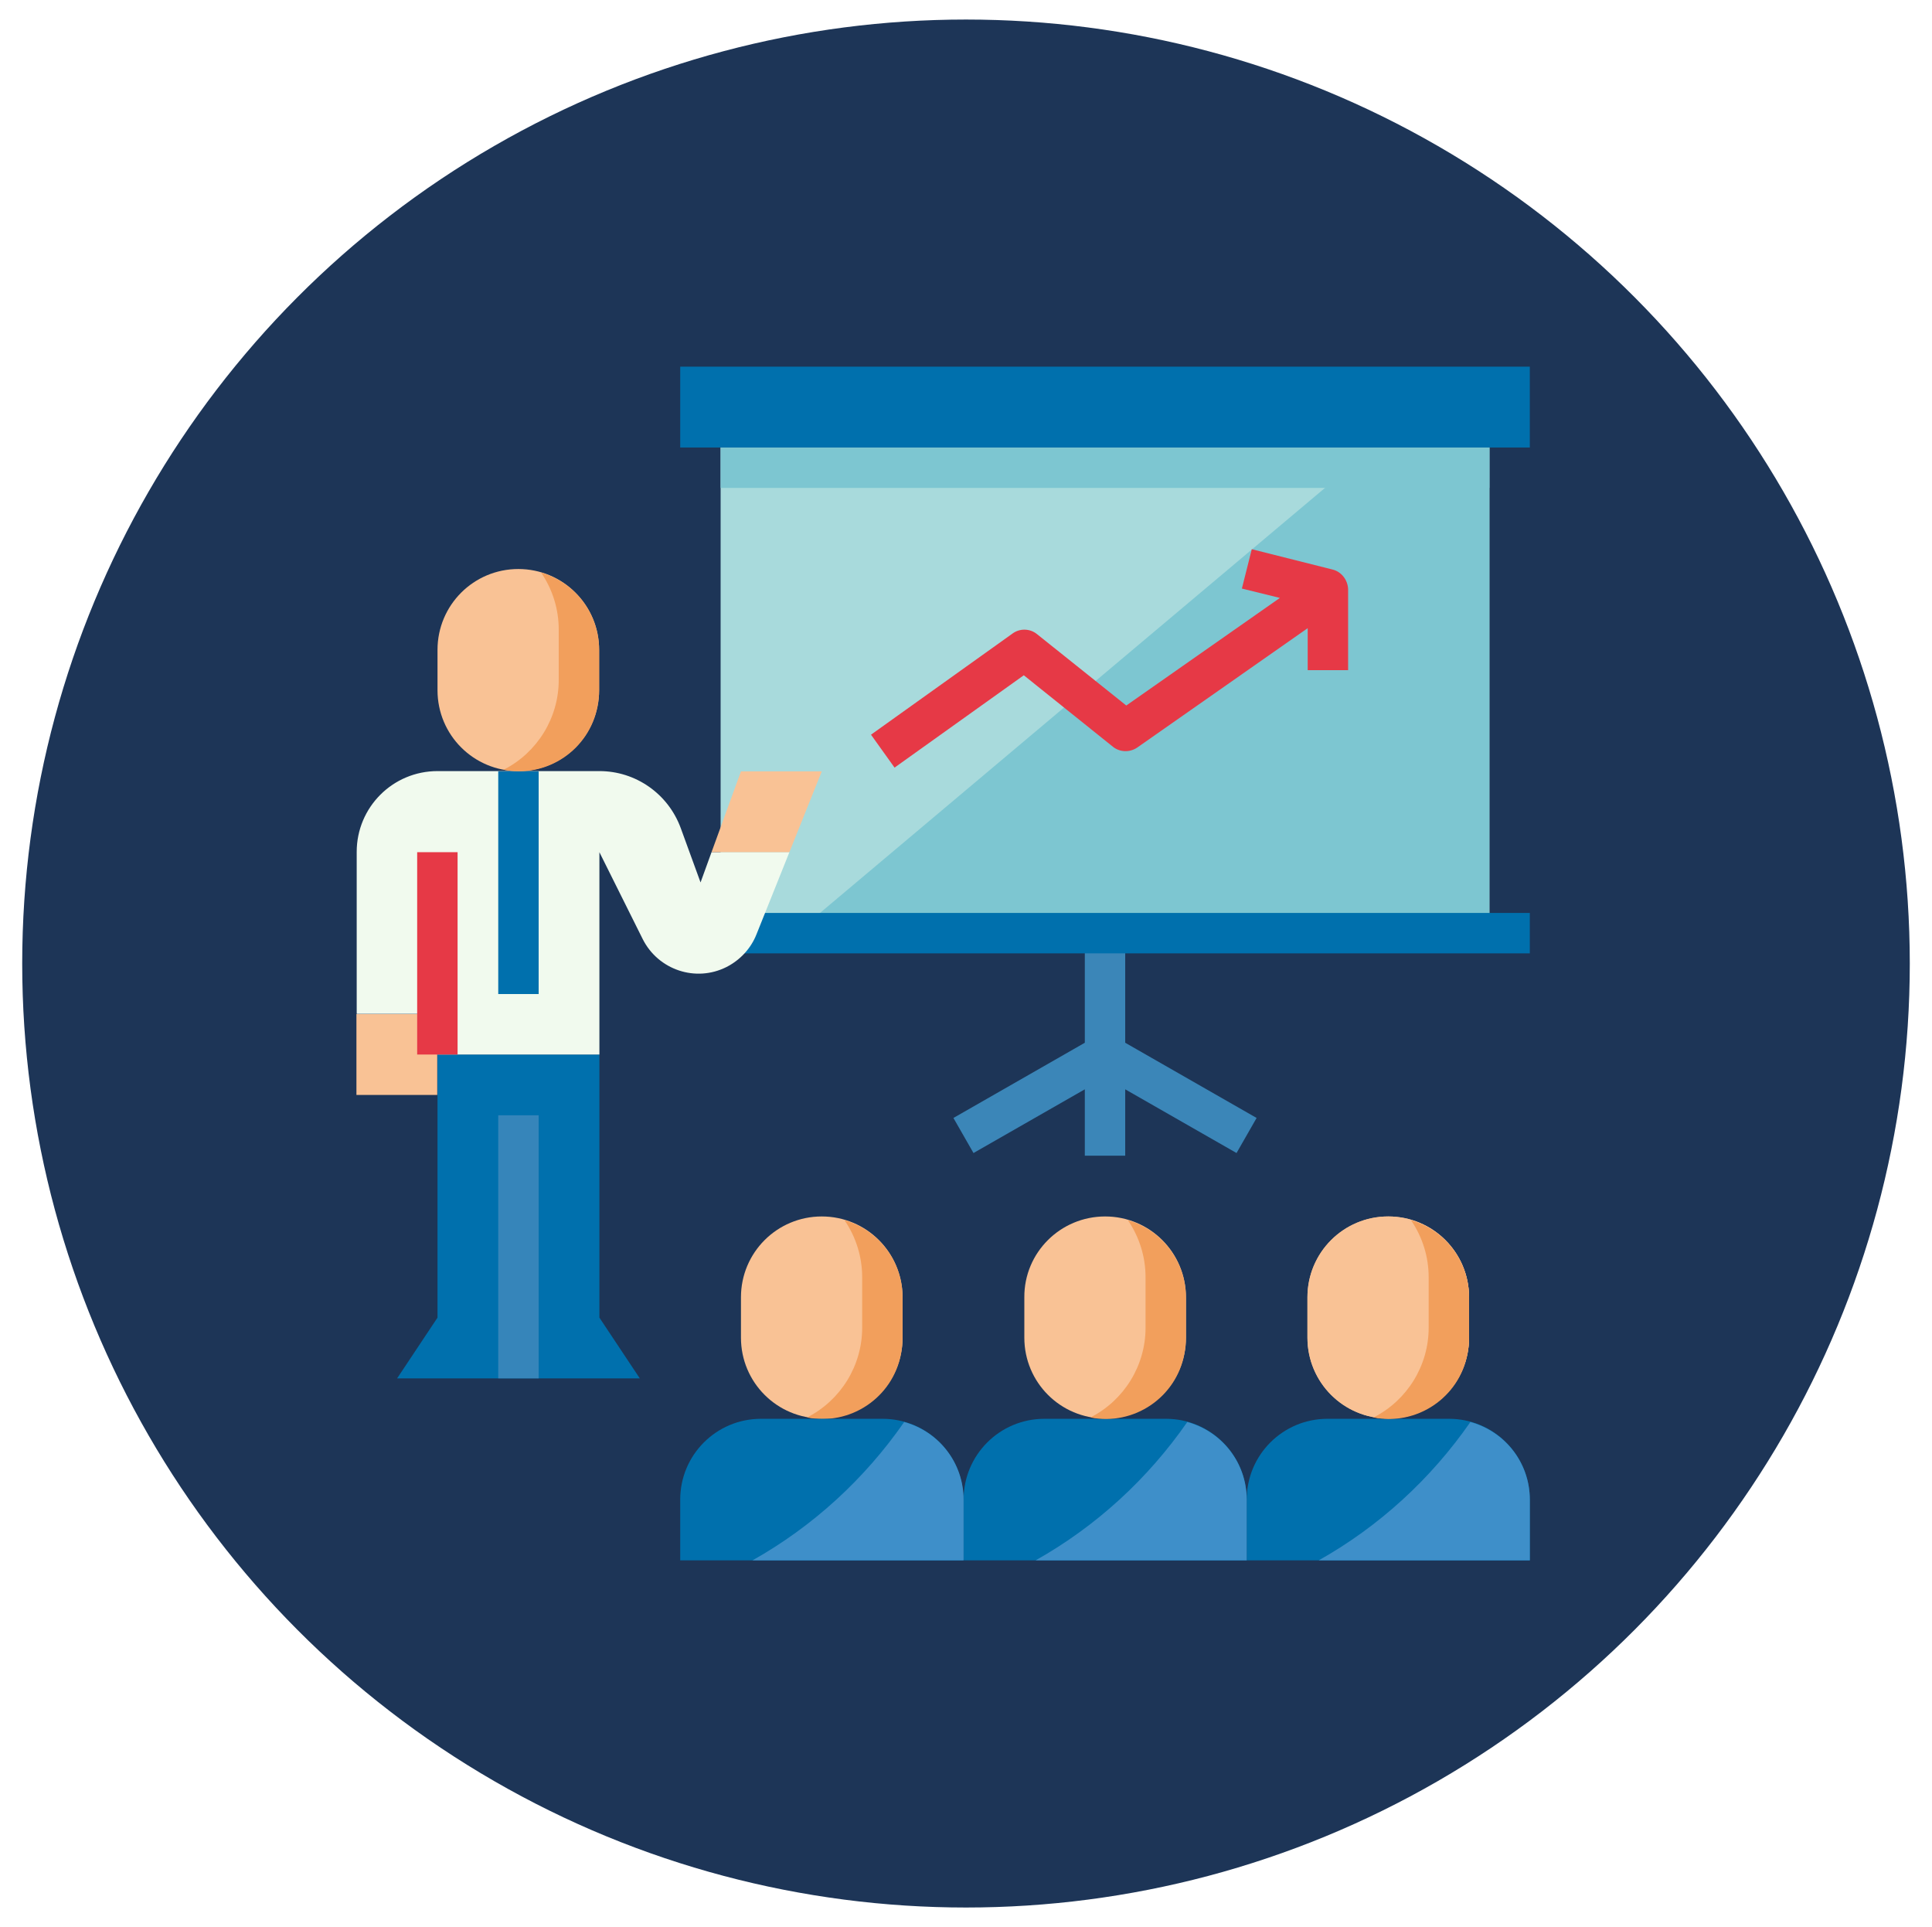 <?xml version="1.0" encoding="utf-8"?>
<!-- Generator: Adobe Illustrator 24.2.1, SVG Export Plug-In . SVG Version: 6.00 Build 0)  -->
<svg version="1.1" id="Layer_1" xmlns="http://www.w3.org/2000/svg" xmlns:xlink="http://www.w3.org/1999/xlink" x="0px" y="0px"
	 viewBox="0 0 722 720" style="enable-background:new 0 0 722 720;" xml:space="preserve">
<g>
	<circle style="fill:#1D3557;" cx="361" cy="360" r="352.7"/>
	<g>
		<rect x="269.3" y="167.2" style="fill:#A8DADC;" width="287.3" height="181.4"/>
		<polygon style="fill:#7DC6D1;" points="297.4,348.7 556.6,348.7 556.6,167.2 513.1,167.2 		"/>
		<path style="fill:#E63946;" d="M498,212.8l-30.2-7.6l-3.7,14.7l14.2,3.5l-57.4,40.2l-33.4-26.7c-2.6-2.1-6.4-2.2-9.1-0.2
			l-52.9,37.8l8.8,12.3l48.3-34.5l33.3,26.7c2.6,2.1,6.3,2.2,9.1,0.3l63.7-44.6v15.7h15.1v-30.2C503.7,216.7,501.3,213.6,498,212.8z
			"/>
		<path id="SVGCleanerId_0" style="fill:#F9C295;" d="M518.8,454.5L518.8,454.5c16.7,0,30.2,13.5,30.2,30.2v15.1
			c0,16.7-13.5,30.2-30.2,30.2l0,0c-16.7,0-30.2-13.5-30.2-30.2v-15.1C488.6,468,502.1,454.5,518.8,454.5z"/>
		<path style="fill:#0070AD;" d="M541.5,530.1h-45.4c-16.7,0-30.2,13.5-30.2,30.2V583h105.8v-22.7
			C571.7,543.6,558.2,530.1,541.5,530.1z"/>
		<path style="fill:#F9C295;" d="M413,454.5L413,454.5c16.7,0,30.2,13.5,30.2,30.2v15.1c0,16.7-13.5,30.2-30.2,30.2l0,0
			c-16.7,0-30.2-13.5-30.2-30.2v-15.1C382.7,468,396.3,454.5,413,454.5z"/>
		<path style="fill:#0070AD;" d="M435.7,530.1h-45.4c-16.7,0-30.2,13.5-30.2,30.2V583h105.8v-22.7
			C465.9,543.6,452.4,530.1,435.7,530.1z"/>
		<path style="fill:#F9C295;" d="M307.1,454.5L307.1,454.5c16.7,0,30.2,13.5,30.2,30.2v15.1c0,16.7-13.5,30.2-30.2,30.2l0,0
			c-16.7,0-30.2-13.5-30.2-30.2v-15.1C276.9,468,290.4,454.5,307.1,454.5z"/>
		<g>
			<path style="fill:#F29F5C;" d="M315.6,455.9c4.3,6.3,6.6,13.7,6.6,21.3v18.9c0,14.1-8,27.1-20.6,33.5c16.2,3.2,32-7.4,35.1-23.7
				c0.4-2,0.6-4,0.6-6v-15.1C337.3,471.4,328.5,459.6,315.6,455.9z"/>
			<path style="fill:#F29F5C;" d="M421.5,455.9c4.3,6.3,6.6,13.7,6.6,21.3v18.9c0,14.1-8,27.1-20.6,33.5c16.2,3.2,32-7.4,35.1-23.7
				c0.4-2,0.6-4,0.6-6v-15.1C443.2,471.4,434.3,459.6,421.5,455.9z"/>
		</g>
		<g>
			<path id="SVGCleanerId_0_1_" style="fill:#F9C295;" d="M518.8,454.5L518.8,454.5c16.7,0,30.2,13.5,30.2,30.2v15.1
				c0,16.7-13.5,30.2-30.2,30.2l0,0c-16.7,0-30.2-13.5-30.2-30.2v-15.1C488.6,468,502.1,454.5,518.8,454.5z"/>
		</g>
		<path style="fill:#F29F5C;" d="M527.3,455.9c4.3,6.3,6.6,13.7,6.6,21.3v18.9c0,14.1-8,27.1-20.6,33.5c16.2,3.2,32-7.4,35.1-23.7
			c0.4-2,0.6-4,0.6-6v-15.1C549,471.4,540.2,459.6,527.3,455.9z"/>
		<path style="fill:#0070AD;" d="M329.8,530.1h-45.4c-16.7,0-30.2,13.5-30.2,30.2V583h105.8v-22.7
			C360.1,543.6,346.5,530.1,329.8,530.1z"/>
		<polygon style="fill:#3B86B8;" points="469.6,417.7 420.5,389.6 420.5,348.7 405.4,348.7 405.4,389.6 356.3,417.7 363.8,430.8 
			405.4,407 405.4,431.8 420.5,431.8 420.5,407 462.1,430.8 		"/>
		<g>
			<rect x="254.2" y="137" style="fill:#0070AD;" width="317.5" height="30.2"/>
			<rect x="254.2" y="341.1" style="fill:#0070AD;" width="317.5" height="15.1"/>
		</g>
		<path style="fill:#F9C295;" d="M193.7,212.6L193.7,212.6c16.7,0,30.2,13.5,30.2,30.2v15.1c0,16.7-13.5,30.2-30.2,30.2l0,0
			c-16.7,0-30.2-13.5-30.2-30.2v-15.1C163.5,226.1,177,212.6,193.7,212.6z"/>
		<polygon style="fill:#0070AD;" points="239.1,515 148.4,515 163.5,492.3 163.5,394 224,394 224,492.3 		"/>
		<rect x="186.2" y="416.7" style="fill:#3685BA;" width="15.1" height="98.3"/>
		<rect x="133.2" y="378.9" style="fill:#F9C295;" width="30.2" height="30.2"/>
		<path style="fill:#F1FAEE;" d="M265.9,318.4l-4.1,11.3l-7.4-20.3c-4.7-12.8-16.8-21.3-30.4-21.3h-60.5
			c-16.7,0-30.2,13.5-30.2,30.2v60.5h30.2V394H224v-75.6l16.2,32.5c5.8,11.5,19.8,16.2,31.3,10.4c5.1-2.6,9.1-6.9,11.2-12.2
			l12.3-30.7L265.9,318.4L265.9,318.4z"/>
		<polygon style="fill:#F9C295;" points="307.1,288.2 276.9,288.2 265.9,318.4 295,318.4 		"/>
		<rect x="155.9" y="318.4" style="fill:#E63946;" width="15.1" height="75.6"/>
		<rect x="186.2" y="288.2" style="fill:#0070AD;" width="15.1" height="83.2"/>
		<rect x="269.3" y="167.2" style="fill:#7DC6D1;" width="287.3" height="15.1"/>
		<g>
			<path style="fill:#3E8FC9;" d="M360.1,560.3c0-13.6-9.1-25.4-22.2-29c-14.8,21.3-34.1,39-56.7,51.7h78.9V560.3z"/>
			<path style="fill:#3E8FC9;" d="M465.9,560.3c0-13.6-9.1-25.4-22.2-29c-14.8,21.3-34.1,39-56.7,51.7h78.9V560.3z"/>
			<path style="fill:#3E8FC9;" d="M571.7,560.3c0-13.6-9.1-25.4-22.2-29c-14.8,21.3-34.1,39-56.7,51.7h78.9V560.3z"/>
		</g>
		<path style="fill:#F29F5C;" d="M202.2,213.9c4.3,6.3,6.6,13.7,6.6,21.3v18.9c0,14.1-8,27.1-20.6,33.5c16.2,3.2,32-7.4,35.1-23.7
			c0.4-2,0.6-4,0.6-6v-15.1C223.9,229.4,215.1,217.7,202.2,213.9z"/>
	</g>
</g>
</svg>
